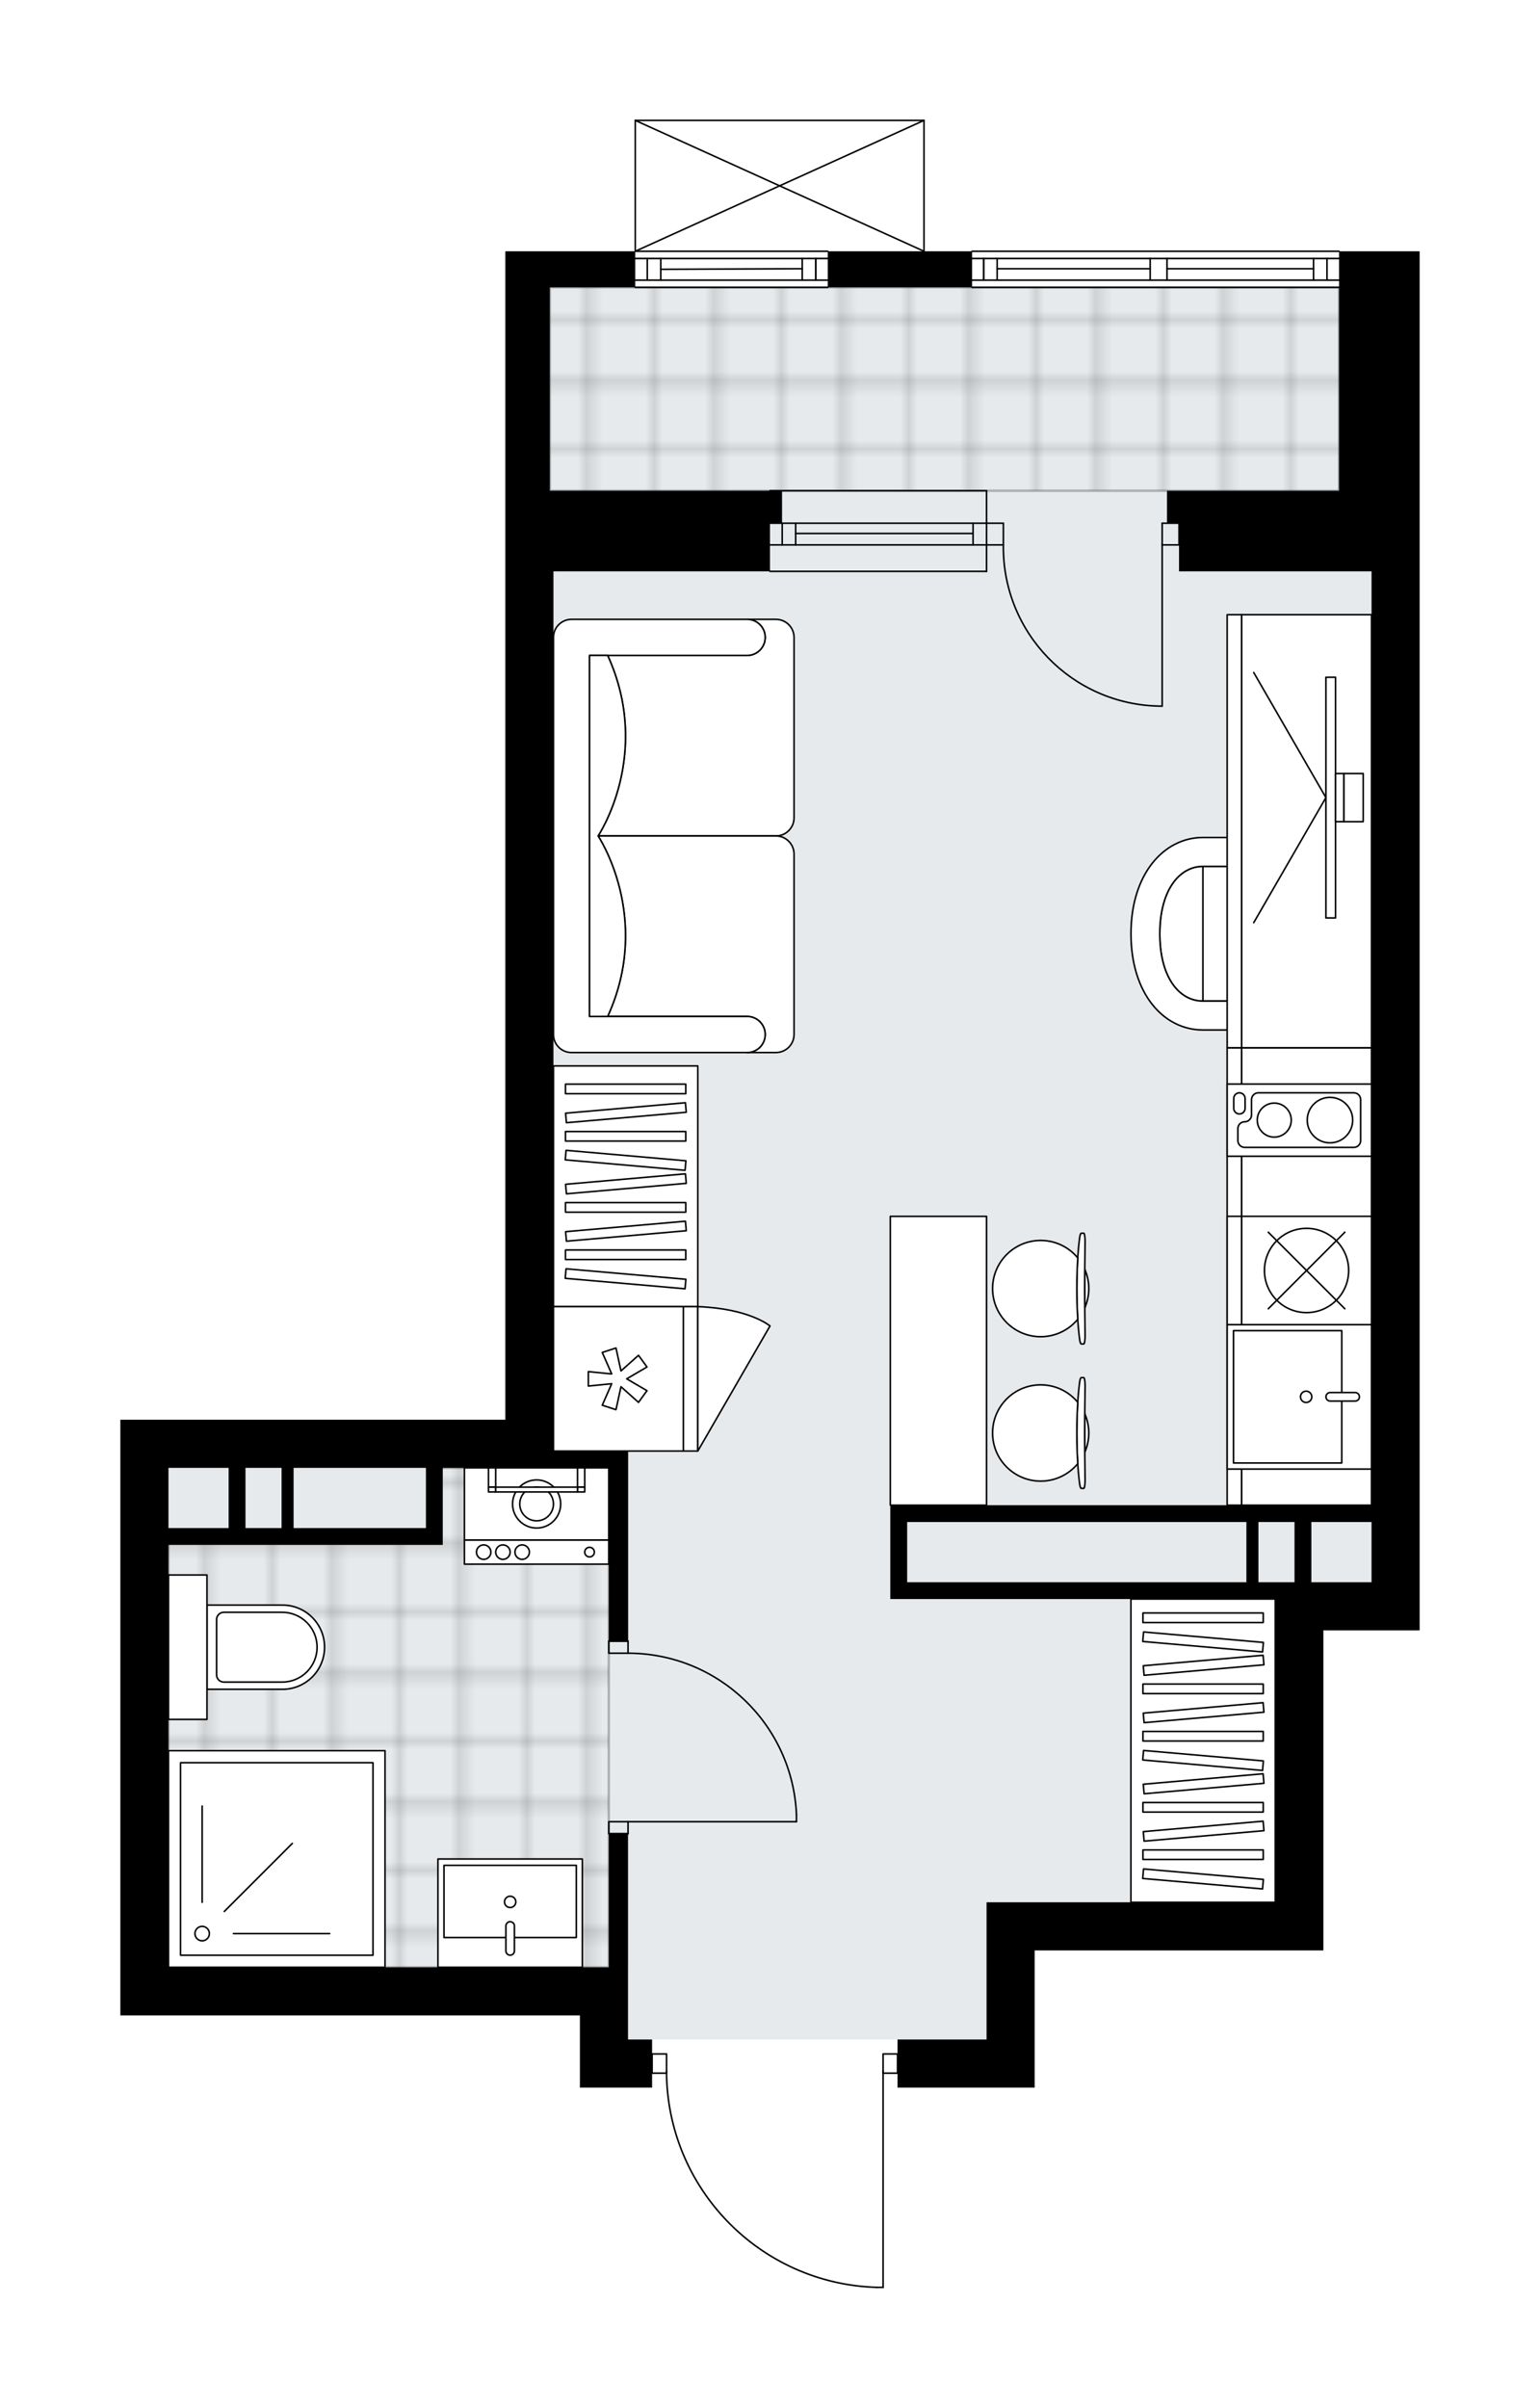 <svg xmlns="http://www.w3.org/2000/svg" xmlns:xlink="http://www.w3.org/1999/xlink" height="2000px" id="Layer_1" style="enable-background:new 0 0 1279.56 2000;" version="1.1" viewBox="0 0 1279.56 2000" width="1279.56px" x="0px" y="0px" xml:space="preserve">
<style type="text/css">
	.st0{fill:none;}
	.st1{opacity:0.25;fill:none;stroke:#000000;stroke-width:0.4;stroke-miterlimit:10;}
	.st2{fill:#FFFFFF;}
	.st3{fill:#E7EAEC;}
	
		.st4{fill:url(#SVGID_1_);stroke:#000000;stroke-width:2;stroke-linecap:round;stroke-linejoin:round;stroke-miterlimit:10;stroke-opacity:0.25;}
	
		.st5{fill:url(#SVGID_00000106845189441747753120000015732769130247602878_);stroke:#000000;stroke-width:2;stroke-linecap:round;stroke-linejoin:round;stroke-miterlimit:10;stroke-opacity:0.25;}
	.st6{fill:none;stroke:#000000;stroke-width:1.3;stroke-linecap:round;stroke-linejoin:round;stroke-miterlimit:10;}
	.st7{fill:#FFFFFF;stroke:#000000;stroke-width:1.3;stroke-linecap:round;stroke-linejoin:round;stroke-miterlimit:10;}
	.st8{fill:none;stroke:#000000;stroke-width:1.3;stroke-linecap:round;stroke-linejoin:round;}
	.st9{fill:none;stroke:#000000;stroke-width:1.3;stroke-linecap:round;stroke-linejoin:round;stroke-dasharray:9.9,9.9;}
	.st10{fill:none;stroke:#000000;stroke-width:1.3;stroke-linecap:round;stroke-linejoin:round;stroke-dasharray:9.996,9.996;}
	.st11{font-family:'Arial-BoldMT';}
	.st12{font-size:104.782px;}
	.st13{font-size:88.662px;}
	.st14{font-family:'ArialMT';}
	.st15{font-size:40px;}
</style>
<pattern height="14.57" id="New_Pattern_Swatch_2" patternUnits="userSpaceOnUse" style="overflow:visible;" viewBox="7.49 -22.06 14.57 14.57" width="14.57" x="143.26" y="2310.91">
	<g>
		<rect class="st0" height="14.57" width="14.57" x="7.49" y="-22.06" />
		<g>
			<rect class="st1" height="7.29" width="7.29" x="14.77" y="-7.49" />
		</g>
		<g>
			<rect class="st1" height="7.29" width="7.29" x="0.2" y="-7.49" />
		</g>
		<g>
			<rect class="st1" height="7.29" width="7.29" x="22.06" y="-14.77" />
		</g>
		<g>
			<rect class="st1" height="7.29" width="7.29" x="7.49" y="-14.77" />
			<rect class="st1" height="7.29" width="7.29" x="14.77" y="-22.06" />
		</g>
		<g>
			<rect class="st1" height="7.29" width="7.29" x="0.2" y="-22.06" />
		</g>
		<g>
			<rect class="st1" height="7.29" width="7.29" x="22.06" y="-29.35" />
		</g>
		<g>
			<rect class="st1" height="7.29" width="7.29" x="7.49" y="-29.35" />
		</g>
	</g>
</pattern>
<path class="st2" d="M1113.23,208.72h66.32v65.97v199.92  v839.65v39.98h-79.97v225.91v39.98h-44.98H859.69v113.95H819.7h-73.97v-11.35h-11.34V1900c0,0.36-0.29,0.65-0.65,0.65h-5.24  c-0.01,0-0.01,0-0.02,0c-47.23-1.4-91.36-20.84-124.27-54.74c-32.29-33.26-50.34-76.91-51.01-123.17h-11.38v11.35h-19.99h-39.98  v-59.98H139.98H100v-494.8h39.98h279.88V474.61v-39.98v-26.99V238.7v-29.99h107.31l0,0c0,0,0,0,0,0V100c0,0,0-0.01,0-0.01  c0-0.04,0.02-0.08,0.02-0.12c0.01-0.04,0.01-0.09,0.03-0.13c0,0,0,0,0-0.01c0.01-0.03,0.03-0.04,0.05-0.07  c0.03-0.05,0.05-0.09,0.09-0.13c0.03-0.03,0.07-0.05,0.1-0.07c0.04-0.02,0.07-0.05,0.11-0.07c0.05-0.02,0.1-0.02,0.15-0.03  c0.03,0,0.06-0.02,0.09-0.02h239.88c0,0,0,0,0,0h0.02c0.03,0,0.06,0.01,0.09,0.02c0.05,0.01,0.1,0.01,0.15,0.03  c0.04,0.02,0.08,0.04,0.11,0.07c0.03,0.02,0.07,0.04,0.1,0.06c0.04,0.04,0.07,0.09,0.1,0.14c0.01,0.02,0.03,0.04,0.04,0.06  c0,0,0,0,0,0.01c0.02,0.05,0.02,0.1,0.03,0.15c0.01,0.04,0.02,0.07,0.02,0.11c0,0,0,0.01,0,0.01v108.72l0,0h38.68l0,0  c0-0.36,0.29-0.65,0.65-0.65h304.87C1112.94,208.07,1113.23,208.36,1113.23,208.72L1113.23,208.72z" id="background" />
<g id="floor">
	<polygon class="st3" points="1139.57,238.7 456.85,238.7 456.85,1219.3 139.98,1219.3 139.98,1634.13 521.83,1634.13    521.83,1694.1 819.7,1694.1 819.7,1580.15 1059.6,1580.15 1059.6,1314.26 1139.57,1314.26  " />
	<pattern id="SVGID_1_" patternTransform="matrix(7.053 0 0 7.156 47616.777 50333.496)" xlink:href="#New_Pattern_Swatch_2">
	</pattern>
	<polygon class="st4" points="366.22,1219.3 366.22,1276.28 139.98,1276.28 139.98,1634.13 505.83,1634.13 505.83,1219.3  " />
	
		<pattern id="SVGID_00000013905748512271630810000013545097850640663704_" patternTransform="matrix(7.053 0 0 7.156 47616.777 50333.496)" xlink:href="#New_Pattern_Swatch_2">
	</pattern>
	
		<rect height="168.93" style="fill:url(#SVGID_00000013905748512271630810000013545097850640663704_);stroke:#000000;stroke-width:2;stroke-linecap:round;stroke-linejoin:round;stroke-miterlimit:10;stroke-opacity:0.25;" width="655.73" x="456.85" y="238.7" />
	<g id="LINE_00000068674751740627572690000011242494318791408006_">
		<line class="st6" x1="819.7" x2="639.78" y1="452.61" y2="452.61" />
	</g>
	<g id="LINE_00000147929972076416993850000002182672373965524888_">
		<line class="st6" x1="819.7" x2="639.78" y1="434.62" y2="434.62" />
	</g>
	<g id="LINE_00000160898583877318143170000016792063086677152932_">
		<line class="st6" x1="808.51" x2="661.11" y1="443.13" y2="443.13" />
	</g>
	<g id="LINE_00000073695325303458245220000004443565252406444187_">
		<line class="st6" x1="649.92" x2="649.92" y1="452.61" y2="434.62" />
	</g>
	<g id="LINE_00000072966828238128783510000016974272256469123517_">
		<line class="st6" x1="808.51" x2="808.51" y1="452.61" y2="434.62" />
	</g>
	<g id="LINE_00000069390955484807342290000013932541116910722206_">
		<line class="st6" x1="819.7" x2="639.78" y1="474.61" y2="474.61" />
	</g>
	<g id="LINE_00000098216113524100088930000006850029032525771452_">
		<line class="st6" x1="639.78" x2="819.7" y1="407.63" y2="407.63" />
	</g>
	<g id="LINE_00000043427962144300318630000013211917643233820556_">
		<line class="st6" x1="661.11" x2="661.11" y1="452.63" y2="434.64" />
	</g>
	<g id="LINE_00000095328470088541570090000006794357783887639684_">
		<line class="st6" x1="819.7" x2="819.7" y1="474.61" y2="407.63" />
	</g>
	<g id="LINE_00000134236471746382840280000001866254476379365513_">
		<line class="st6" x1="687.76" x2="527.82" y1="208.72" y2="208.72" />
	</g>
	<g id="LINE_00000137842868682428635200000010365010700770750882_">
		<line class="st6" x1="527.82" x2="687.76" y1="232.71" y2="232.71" />
	</g>
	<g id="LINE_00000117639951506201081700000011972073393089820602_">
		<line class="st6" x1="677.76" x2="677.76" y1="214.71" y2="232.71" />
	</g>
	<g id="LINE_00000045578207525389513930000008256466425197179578_">
		<line class="st6" x1="537.82" x2="537.82" y1="214.71" y2="232.71" />
	</g>
	<g id="LINE_00000053545798572204751940000018284223392608425882_">
		<line class="st6" x1="527.82" x2="687.76" y1="214.71" y2="214.71" />
	</g>
	<g id="LINE_00000137847425035226933490000014683797611859865223_">
		<line class="st6" x1="549.02" x2="666.57" y1="223.71" y2="223.21" />
	</g>
	<g id="LINE_00000016792369288546685470000001704598686603054781_">
		<line class="st6" x1="549.02" x2="549.02" y1="232.71" y2="214.71" />
	</g>
	<g id="LINE_00000093862991564331144480000014382331501641849756_">
		<line class="st6" x1="677.76" x2="677.76" y1="214.71" y2="232.71" />
	</g>
	<g id="LINE_00000019644047154091407850000003617314850699158967_">
		<line class="st6" x1="666.57" x2="666.57" y1="232.71" y2="214.71" />
	</g>
	<g id="LINE_00000137823638081667494630000001633509588114240130_">
		<line class="st6" x1="527.82" x2="687.76" y1="238.7" y2="238.7" />
	</g>
	<g id="LINE_00000010284665007781953060000001017149992220011401_">
		<line class="st6" x1="807.71" x2="1112.58" y1="208.72" y2="208.72" />
	</g>
	<g id="LINE_00000122702101724808921750000014002101821839023503_">
		<line class="st6" x1="1112.58" x2="969.64" y1="232.71" y2="232.71" />
	</g>
	<g id="LINE_00000072965222372158763990000018443075282685077403_">
		<line class="st6" x1="955.65" x2="807.71" y1="232.71" y2="232.71" />
	</g>
	<g id="LINE_00000013911834205379196990000018386625845971696041_">
		<line class="st6" x1="817.35" x2="817.35" y1="214.71" y2="232.71" />
	</g>
	<g id="LINE_00000028307389229409572950000009240915617902086581_">
		<line class="st6" x1="1102.59" x2="1102.59" y1="214.71" y2="232.71" />
	</g>
	<g id="LINE_00000145753921829175627140000002461595064621781927_">
		<line class="st6" x1="1112.58" x2="969.64" y1="214.71" y2="214.71" />
	</g>
	<g id="LINE_00000045585308176298439960000000948769481374139566_">
		<line class="st6" x1="955.65" x2="807.71" y1="214.71" y2="214.71" />
	</g>
	<g id="LINE_00000115492972502620242630000017864716250764592570_">
		<line class="st6" x1="955.65" x2="828.54" y1="223.21" y2="223.21" />
	</g>
	<g id="LINE_00000105408158936221592330000009598482482778448012_">
		<line class="st6" x1="1091.39" x2="969.64" y1="223.21" y2="223.21" />
	</g>
	<g id="LINE_00000073708149186773635600000004318059428613318579_">
		<line class="st6" x1="1091.39" x2="1091.39" y1="232.71" y2="214.71" />
	</g>
	<g id="LINE_00000080202220622227983350000013687793064834273717_">
		<line class="st6" x1="817.35" x2="817.35" y1="214.71" y2="232.71" />
	</g>
	<g id="LINE_00000116941084178002584530000011571813345991056773_">
		<line class="st6" x1="828.54" x2="828.54" y1="232.71" y2="214.71" />
	</g>
	<g id="LINE_00000092453627544173390850000013344682279429262485_">
		<line class="st6" x1="969.64" x2="969.64" y1="214.71" y2="232.71" />
	</g>
	<g id="LINE_00000010994980536677241770000009631573274227794866_">
		<line class="st6" x1="969.64" x2="955.65" y1="232.71" y2="232.71" />
	</g>
	<g id="LINE_00000182504899748593543570000010789583732014739601_">
		<line class="st6" x1="955.65" x2="955.65" y1="232.71" y2="214.71" />
	</g>
	<g id="LINE_00000102525355776374525080000002576706621042339764_">
		<line class="st6" x1="955.65" x2="969.64" y1="214.71" y2="214.71" />
	</g>
	<g id="LINE_00000133504510827052853710000008711971065619986059_">
		<line class="st6" x1="1112.58" x2="807.71" y1="238.7" y2="238.7" />
	</g>
	<g id="LINE_00000044138269036925012730000015631899076463982230_">
		<line class="st6" x1="527.82" x2="767.73" y1="100" y2="100" />
	</g>
	<g id="LINE_00000078733483562361456200000009702727538054118839_">
		<line class="st6" x1="767.73" x2="767.73" y1="100" y2="208.72" />
	</g>
	<g id="LINE_00000044135429500932266410000006553060077588240279_">
		<line class="st6" x1="527.82" x2="527.82" y1="208.72" y2="100" />
	</g>
	<g id="LWPOLYLINE_00000109029370321987801910000009251789162483758765_">
		<line class="st6" x1="767.73" x2="527.82" y1="208.72" y2="100" />
	</g>
	<g id="LWPOLYLINE_00000028316416276625800020000008618453293920532380_">
		<line class="st6" x1="527.82" x2="767.73" y1="208.72" y2="100" />
	</g>
	<g id="LWPOLYLINE_00000049184020802870894100000013578019338950715575_">
		<rect class="st6" height="10" width="15.99" x="505.83" y="1513.18" />
	</g>
	<g id="LWPOLYLINE_00000147180077600403428140000011209130123590920634_">
		<rect class="st6" height="10" width="15.99" x="505.83" y="1363.24" />
	</g>
	<g id="LINE_00000085955933790959824310000015404641721154612359_">
		<line class="st6" x1="521.83" x2="505.83" y1="1523.17" y2="1523.17" />
	</g>
	<g id="LINE_00000152255840641166204520000013377767545717844131_">
		<line class="st6" x1="521.83" x2="505.83" y1="1363.24" y2="1363.24" />
	</g>
	<g id="LINE_00000172420045969473482220000003940496053523724421_">
		<line class="st6" x1="521.83" x2="661.77" y1="1513.18" y2="1513.18" />
	</g>
	<g id="ARC_00000049188507660717332310000007469855493250050197_">
		<path class="st6" d="M521.83,1373.24c74.96,0.05,136.61,59.06,139.94,133.94" />
	</g>
	<g id="LINE_00000183947753513493403130000013078276693640686998_">
		<line class="st6" x1="661.77" x2="661.77" y1="1513.18" y2="1507.18" />
	</g>
	<g id="ARC_00000179636855609802662610000018338611803304624301_">
		<path class="st6" d="M833.7,452.61c-1.09,72.88,57.1,132.84,129.98,133.93c0.65,0.01,1.31,0.01,1.96,0.01" />
	</g>
	<g id="LINE_00000085252543689803440310000015931023872631538049_">
		<line class="st6" x1="965.64" x2="965.64" y1="452.61" y2="586.56" />
	</g>
	<g id="LINE_00000155846926712093818190000004224024904363634617_">
		<line class="st6" x1="819.7" x2="833.7" y1="452.61" y2="452.61" />
	</g>
	<g id="LINE_00000084517060389279603610000011379431516904856767_">
		<line class="st6" x1="833.7" x2="833.7" y1="452.61" y2="434.62" />
	</g>
	<g id="LINE_00000063621431326843255180000001191676232203059630_">
		<line class="st6" x1="833.7" x2="819.7" y1="434.62" y2="434.62" />
	</g>
	<g id="LINE_00000119807570443608421100000007918769215288321169_">
		<line class="st6" x1="979.64" x2="965.64" y1="434.62" y2="434.62" />
	</g>
	<g id="LINE_00000128472756171120593520000010874803118280805792_">
		<line class="st6" x1="965.64" x2="965.64" y1="434.62" y2="452.61" />
	</g>
	<g id="LINE_00000016047572551312179040000003669056789097646747_">
		<line class="st6" x1="965.64" x2="979.64" y1="452.61" y2="452.61" />
	</g>
	<g id="LINE_00000143592568743512065010000010985582736664727453_">
		<line class="st6" x1="979.64" x2="979.64" y1="434.62" y2="452.61" />
	</g>
	<g id="LWPOLYLINE_00000170971016147826188070000007968067154861563025_">
		<rect class="st6" height="15.99" width="12" x="541.82" y="1706.1" />
	</g>
	<g id="LWPOLYLINE_00000033353737967833958730000001430110924457402784_">
		<rect class="st6" height="15.99" width="12" x="733.74" y="1706.1" />
	</g>
	<g id="LWPOLYLINE_00000134218850932435619830000005218915758556847747_">
		<path class="st6" d="M728.5,1900c-97.3-2.88-174.68-82.59-174.69-179.93" />
	</g>
	<g id="LINE_00000157265713941336239360000007582789283611501233_">
		<line class="st6" x1="733.74" x2="733.74" y1="1720.07" y2="1900" />
	</g>
	<g id="LINE_00000144307995372427121890000012380031631331054990_">
		<line class="st6" x1="733.74" x2="728.5" y1="1900" y2="1900" />
	</g>
	<path d="M1112.58,274.69v132.95H979.64h-10v26.99h10v39.98h132.95h26.99v775.68H739.74v13.99v63.97h13.99h305.87v251.9h-5H819.7   v39.98v73.97h-73.97v39.98h73.97h39.98v-113.95h194.92h44.98v-39.98v-225.91h79.97v-39.98V474.61V274.69v-65.97h-66.97V274.69z    M753.73,1314.26v-49.98h281.88v49.98H753.73z M1045.61,1314.26v-49.98h29.99v49.98h-15.99H1045.61z M1099.59,1314.26h-10v-49.98   h49.98v49.98H1099.59z" />
	<path d="M456.85,238.7h70.97v-29.99H419.87v29.99v168.93v26.99v39.98v704.71H139.98H100v494.8h39.98h341.86v59.98h39.98h19.99   v-39.98h-19.99v-59.98v-110.95h-15.99v110.95h-23.99H139.98v-350.86h49.98h13.99H353.9h13.99v-63.97h51.98h39.98h45.98v143.94   h16.08v-157.94h-16.08h-45.98v-730.7h179.93v-39.98h10v-26.99H456.85V238.7z M189.96,1269.28h-49.98v-49.98h49.98V1269.28z    M203.96,1269.28v-49.98h29.99v49.98H203.96z M353.9,1269.28H243.94v-49.98H353.9V1269.28z" />
	<rect height="29.99" width="119.95" x="687.76" y="208.72" />
</g>
<g id="mebel">
	<g>
		<g>
			<g>
				<path class="st7" d="M1099.54,816.62V734.6c0-8.26-6.69-14.95-14.95-14.95h-85.11v111.91h85.11      C1092.84,831.56,1099.54,824.87,1099.54,816.62z" />
				<path class="st7" d="M999.47,719.66c-19.42,0-35.83,19.54-35.83,55.98s16.2,55.93,35.83,55.93V719.66z" />
				<path class="st7" d="M999.47,855.55c-32.74,0-59.77-30.24-59.77-79.92s27.38-79.97,59.77-79.97h85.07v23.99h-85.07      c-19.42,0-35.83,19.54-35.83,55.98s16.2,55.93,35.83,55.93h85.07v23.99H999.47z" />
			</g>
		</g>
		<g>
			
				<rect class="st7" height="107.96" transform="matrix(5.895092e-10 -1 1 5.895092e-10 395.078 1776.108)" width="359.85" x="905.67" y="636.54" />
			
				<rect class="st7" height="12" transform="matrix(3.802341e-10 -1 1 3.802341e-10 335.103 1716.133)" width="359.85" x="845.69" y="684.52" />
		</g>
		<g>
			<g>
				<g id="LINE_00000175299079728054389530000009066168686272663200_">
					<line class="st7" x1="1101.68" x2="1041.71" y1="662.53" y2="766.41" />
				</g>
				<g id="LINE_00000040545687551915939250000017046869681780556689_">
					<line class="st7" x1="1101.68" x2="1041.71" y1="662.53" y2="558.65" />
				</g>
			</g>
			<rect class="st7" height="199.92" width="8" x="1101.68" y="562.57" />
			
				<rect class="st7" height="39.98" transform="matrix(-1 -2.715309e-10 2.715309e-10 -1 2226.354 1325.058)" width="7" x="1109.68" y="642.54" />
			<rect class="st7" height="39.98" width="15.99" x="1116.68" y="642.54" />
		</g>
	</g>
	<g>
		
			<rect class="st7" height="251.9" transform="matrix(-1 -1.435773e-10 1.435773e-10 -1 1999.259 2908.406)" width="119.95" x="939.65" y="1328.25" />
		<g>
			
				<rect class="st7" height="7.94" transform="matrix(-1 -1.350610e-10 1.350610e-10 -1 1999.259 3081.19)" width="99.96" x="949.65" y="1536.62" />
			
				<rect class="st7" height="7.94" transform="matrix(-1 -1.346062e-10 1.346062e-10 -1 1999.259 3002.468)" width="99.96" x="949.65" y="1497.26" />
			
				<rect class="st7" height="7.94" transform="matrix(-1 -1.348336e-10 1.348336e-10 -1 1999.259 2884.385)" width="99.96" x="949.65" y="1438.22" />
			
				<rect class="st7" height="7.94" transform="matrix(-1 -1.348336e-10 1.348336e-10 -1 1999.259 2805.662)" width="99.96" x="949.65" y="1398.86" />
			
				<rect class="st7" height="7.94" transform="matrix(-1 -1.343971e-10 1.343971e-10 -1 1999.259 2687.579)" width="99.96" x="949.65" y="1339.82" />
			
				<rect class="st7" height="7.94" transform="matrix(-0.996 -0.087 0.087 -0.996 1859.468 3201.738)" width="99.96" x="949.65" y="1556.3" />
			
				<rect class="st7" height="7.94" transform="matrix(-0.996 -0.087 0.087 -0.996 1868.045 3005.306)" width="99.96" x="949.65" y="1457.9" />
			
				<rect class="st7" height="7.94" transform="matrix(-0.996 -0.087 0.087 -0.996 1876.621 2808.875)" width="99.96" x="949.65" y="1359.5" />
			
				<rect class="st7" height="7.94" transform="matrix(-0.996 0.087 -0.087 -0.996 2128.012 2948.918)" width="99.96" x="949.65" y="1516.94" />
			
				<rect class="st7" height="7.94" transform="matrix(-0.996 0.087 -0.087 -0.996 2124.581 2870.346)" width="99.96" x="949.65" y="1477.58" />
			
				<rect class="st7" height="7.94" transform="matrix(-0.996 0.087 -0.087 -0.996 2119.436 2752.487)" width="99.96" x="949.65" y="1418.54" />
			
				<rect class="st7" height="7.94" transform="matrix(-0.996 0.087 -0.087 -0.996 2116.005 2673.915)" width="99.96" x="949.65" y="1379.18" />
		</g>
	</g>
	<g>
		
			<rect class="st7" height="199.92" transform="matrix(-1 -1.433042e-10 1.433042e-10 -1 1039.654 1970.792)" width="119.95" x="459.85" y="885.44" />
		<g>
			
				<rect class="st7" height="7.94" transform="matrix(-1 -1.347519e-10 1.347519e-10 -1 1039.654 2084.535)" width="99.96" x="469.85" y="1038.3" />
			
				<rect class="st7" height="7.94" transform="matrix(-1 -1.343606e-10 1.343606e-10 -1 1039.654 2005.812)" width="99.96" x="469.85" y="998.93" />
			
				<rect class="st7" height="7.94" transform="matrix(-1 -1.348607e-10 1.348607e-10 -1 1039.654 1887.729)" width="99.96" x="469.85" y="939.89" />
			
				<rect class="st7" height="7.94" transform="matrix(-1 -1.348607e-10 1.348607e-10 -1 1039.654 1809.007)" width="99.96" x="469.85" y="900.53" />
			
				<rect class="st7" height="7.94" transform="matrix(-0.996 -0.087 0.087 -0.996 945.121 2165.161)" width="99.96" x="469.85" y="1057.98" />
			
				<rect class="st7" height="7.94" transform="matrix(-0.996 -0.087 0.087 -0.996 953.698 1968.73)" width="99.96" x="469.85" y="959.57" />
			
				<rect class="st7" height="7.94" transform="matrix(-0.996 0.087 -0.087 -0.996 1126.8 1995.977)" width="99.96" x="469.85" y="1018.62" />
			
				<rect class="st7" height="7.94" transform="matrix(-0.996 0.087 -0.087 -0.996 1123.37 1917.404)" width="99.96" x="469.85" y="979.25" />
			
				<rect class="st7" height="7.94" transform="matrix(-0.996 0.087 -0.087 -0.996 1118.224 1799.545)" width="99.96" x="469.85" y="920.21" />
		</g>
	</g>
	<g>
		
			<rect class="st7" height="107.96" transform="matrix(-1.836970e-16 1 -1 -1.836970e-16 2145.956 -25.23)" width="379.84" x="895.67" y="1006.39" />
		
			<rect class="st7" height="12" transform="matrix(-1.836970e-16 1 -1 -1.836970e-16 2085.981 34.745)" width="379.84" x="835.7" y="1054.37" />
	</g>
	<g>
		<path class="st7" d="M620.79,544.44L620.79,544.44c8.28,0,14.99-6.71,14.99-14.99v0c0-8.28-6.71-14.99-14.99-14.99l0,0h23.93    c8.31,0,15.05,6.74,15.05,15.05v149.81c0,8.29-6.78,15.07-15.07,15.07l-147.78,0c0,0,45.49-67.62,7.97-149.93H620.79z" />
		<path class="st7" d="M620.79,844.32L620.79,844.32c8.28,0,14.99,6.71,14.99,14.99v0c0,8.28-6.71,14.99-14.99,14.99l0,0h23.93    c8.31,0,15.05-6.74,15.05-15.05V709.45c0-8.29-6.78-15.07-15.07-15.07l-147.78,0c0,0,45.49,67.62,7.97,149.93H620.79z" />
		<path class="st7" d="M474.85,514.46h145.94c8.28,0,14.99,6.71,14.99,14.99v0c0,8.28-6.71,14.99-14.99,14.99H489.84v299.88h130.95    c8.28,0,14.99,6.71,14.99,14.99l0,0c0,8.28-6.71,14.99-14.99,14.99H474.85c-8.28,0-14.99-6.71-14.99-14.99V529.45    C459.85,521.2,466.6,514.46,474.85,514.46z" />
		<path class="st7" d="M504.9,844.32c37.51-82.32-7.97-149.93-7.97-149.93v-0.01c0,0,45.49-67.62,7.97-149.93h-15.06v299.88    L504.9,844.32z" />
	</g>
	<g>
		<g>
			<g id="LINE_00000080174869716140841660000002746870692346742432_">
				<path class="st7" d="M896.96,1111.93c-3.04-24.2-3.04-58.93,0-83.13c0.35-2.79,0.88-4.41,1.43-4.41h0.14h1.98      c0.6,0,1.08,3.13,1.08,7c-0.41,25.92-0.41,52.05,0,77.97c0,3.86-0.48,7-1.08,7h-1.98h-0.14      C897.84,1116.34,897.31,1114.72,896.96,1111.93z" />
			</g>
			<g>
				<path class="st7" d="M901.4,1086.18c2.1-4.85,3.27-10.2,3.27-15.82c0-5.62-1.17-10.97-3.27-15.82      C901.33,1065.09,901.33,1075.63,901.4,1086.18z" />
				<path class="st7" d="M895.51,1095.83c-1.06-16.3-1.06-34.63,0-50.93c-7.33-8.87-18.42-14.52-30.82-14.52      c-22.08,0-39.98,17.9-39.98,39.98c0,22.08,17.9,39.98,39.98,39.98C877.09,1110.34,888.17,1104.69,895.51,1095.83z" />
			</g>
		</g>
		<g>
			<g id="LINE_00000080171858663313162820000003861528345233393809_">
				<path class="st7" d="M896.96,1231.88c-3.04-24.2-3.04-58.93,0-83.13c0.35-2.79,0.88-4.41,1.43-4.41h0.14h1.98      c0.6,0,1.08,3.13,1.08,7c-0.41,25.92-0.41,52.05,0,77.97c0,3.86-0.48,7-1.08,7h-1.98h-0.14      C897.84,1236.29,897.31,1234.67,896.96,1231.88z" />
			</g>
			<g>
				<path class="st7" d="M901.4,1206.14c2.1-4.85,3.27-10.2,3.27-15.82c0-5.62-1.17-10.97-3.27-15.82      C901.33,1185.04,901.33,1195.58,901.4,1206.14z" />
				<path class="st7" d="M895.51,1215.78c-1.06-16.3-1.06-34.63,0-50.93c-7.33-8.87-18.42-14.52-30.82-14.52      c-22.08,0-39.98,17.9-39.98,39.98c0,22.08,17.9,39.98,39.98,39.98C877.09,1230.3,888.17,1224.64,895.51,1215.78z" />
			</g>
		</g>
		
			<rect class="st7" height="79.97" transform="matrix(-1.836970e-16 1 -1 -1.836970e-16 1910.057 350.616)" width="239.9" x="659.77" y="1090.35" />
	</g>
	<g>
		<g>
			<rect class="st7" height="59.98" width="119.95" x="385.88" y="1219.3" />
			<rect class="st7" height="19.99" width="119.95" x="385.88" y="1279.28" />
			<g id="CIRCLE_00000134964057434809260280000001489339857575485859_">
				<circle class="st7" cx="445.86" cy="1249.29" r="19.99" />
			</g>
			<g id="CIRCLE_00000159430576964602547970000018061933253575777694_">
				<circle class="st7" cx="445.86" cy="1249.29" r="13.99" />
			</g>
			<g id="CIRCLE_00000049906524761445315440000012616599820056965511_">
				<circle class="st7" cx="489.84" cy="1289.27" r="4" />
			</g>
			<g id="CIRCLE_00000066510419913404607190000009017371575492343984_">
				<circle class="st7" cx="433.86" cy="1289.27" r="6" />
			</g>
			<g id="CIRCLE_00000093142020294587011280000006540267209229374092_">
				<circle class="st7" cx="417.87" cy="1289.27" r="6" />
			</g>
			<g id="CIRCLE_00000116213959859332500430000005390961052892224655_">
				<circle class="st7" cx="401.88" cy="1289.27" r="6" />
			</g>
		</g>
		<g>
			<rect class="st7" height="15.99" width="6" x="405.87" y="1219.3" />
			<rect class="st7" height="4" width="6" x="405.87" y="1235.29" />
			<rect class="st7" height="15.99" width="6" x="479.84" y="1219.3" />
			<rect class="st7" height="4" width="6" x="479.84" y="1235.29" />
			
				<rect class="st7" height="4" transform="matrix(-1 -1.224647e-16 1.224647e-16 -1 891.715 2474.585)" width="67.97" x="411.87" y="1235.29" />
		</g>
	</g>
	<g>
		
			<rect class="st7" height="179.93" transform="matrix(-1 -1.224647e-16 1.224647e-16 -1 459.893 3088.332)" width="179.93" x="139.98" y="1454.2" />
		
			<rect class="st7" height="159.93" transform="matrix(-1 -1.224647e-16 1.224647e-16 -1 459.893 3088.332)" width="159.93" x="149.98" y="1464.2" />
		<circle class="st7" cx="167.97" cy="1606.14" r="6" />
		<line class="st7" x1="193.96" x2="273.93" y1="1606.14" y2="1606.14" />
		<line class="st7" x1="186.35" x2="242.89" y1="1587.76" y2="1531.22" />
		<line class="st7" x1="167.97" x2="167.97" y1="1580.15" y2="1500.18" />
	</g>
	<g>
		<path class="st7" d="M269.67,1368.24L269.67,1368.24c0,19.32-15.66,34.99-34.99,34.99h-62.71v-69.97h62.71    C254,1333.25,269.67,1348.92,269.67,1368.24z" />
		
			<rect class="st7" height="31.99" transform="matrix(4.479623e-11 -1 1 4.479623e-11 -1212.262 1524.216)" width="119.95" x="96" y="1352.25" />
		<path class="st7" d="M263.46,1368.24L263.46,1368.24c0,16.01-12.98,28.99-28.99,28.99h-48.51c-3.31,0-6-2.69-6-6v-45.98    c0-3.31,2.69-6,6-6h48.51C250.48,1339.25,263.46,1352.23,263.46,1368.24z" />
	</g>
	<g>
		
			<rect class="st7" height="89.96" transform="matrix(-1 -8.978297e-11 8.978297e-11 -1 847.725 3178.295)" width="119.96" x="363.88" y="1544.17" />
		
			<rect class="st7" height="59.98" transform="matrix(-1 -8.980429e-11 8.980429e-11 -1 847.766 3158.835)" width="109.95" x="368.91" y="1549.43" />
		<path class="st7" d="M423.88,1596.27L423.88,1596.27c1.95,0,3.54,1.58,3.54,3.54v20.73c0,1.95-1.58,3.54-3.54,3.54h0    c-1.95,0-3.54-1.58-3.54-3.54v-20.73C420.35,1597.85,421.93,1596.27,423.88,1596.27z" />
		<circle class="st7" cx="423.88" cy="1579.8" r="4.7" />
	</g>
	<g>
		
			<rect class="st7" height="107.96" transform="matrix(4.479598e-11 1 -1 4.479598e-11 1659.16 631.501)" width="119.95" x="453.85" y="1091.35" />
		
			<rect class="st7" height="12" transform="matrix(4.479598e-11 1 -1 4.479598e-11 1719.135 571.525)" width="119.95" x="513.83" y="1139.33" />
		<polygon class="st7" points="508.25,1141.27 488.84,1139.33 488.84,1151.33 508.25,1149.39 500.4,1167.24 511.81,1170.95     515.96,1151.89 530.52,1164.87 537.57,1155.17 520.73,1145.33 537.57,1135.49 530.52,1125.79 515.96,1138.77 511.81,1119.71     500.4,1123.42   " />
		<path class="st7" d="M579.8,1205.31l59.98-103.88c0,0-16.88-14.47-59.98-16.07V1205.31z" />
	</g>
	<g>
		
			<rect class="st7" height="119.95" transform="matrix(-1.836970e-16 1 -1 -1.836970e-16 2239.89 80.696)" width="119.96" x="1019.62" y="1100.32" />
		
			<rect class="st7" height="89.96" transform="matrix(-1.836970e-16 1 -1 -1.836970e-16 2230.139 90.406)" width="109.95" x="1014.89" y="1115.29" />
		<path class="st7" d="M1101.71,1160.27L1101.71,1160.27c0-1.95,1.58-3.54,3.54-3.54h20.73c1.95,0,3.54,1.58,3.54,3.54l0,0    c0,1.95-1.58,3.54-3.54,3.54h-20.73C1103.3,1163.81,1101.71,1162.23,1101.71,1160.27z" />
		<circle class="st7" cx="1085.25" cy="1160.27" r="4.7" />
	</g>
	<g>
		
			<rect class="st7" height="107.96" transform="matrix(-1.836970e-16 1 -1 -1.836970e-16 2140.927 -30.262)" width="89.96" x="1040.61" y="1001.35" />
		
			<rect class="st7" height="12" transform="matrix(-1.836970e-16 1 -1 -1.836970e-16 2080.951 29.713)" width="89.96" x="980.64" y="1049.33" />
		<circle class="st7" cx="1085.59" cy="1055.33" r="34.99" />
		<line class="st7" x1="1117.4" x2="1053.79" y1="1087.14" y2="1023.53" />
		<line class="st7" x1="1053.79" x2="1117.4" y1="1087.14" y2="1023.53" />
	</g>
	<g>
		
			<rect class="st7" height="119.95" transform="matrix(-1.836970e-16 1 -1 -1.836970e-16 2010.057 -149.137)" width="59.98" x="1049.61" y="870.48" />
		<path class="st7" d="M1124.87,907.75h-79.33c-3.13,0-5.67,2.54-5.67,5.67v12.71c0,3.13-2.54,5.67-5.67,5.67l0,0    c-3.13,0-5.67,2.54-5.67,5.67v9.95c0,3.13,2.54,5.67,5.67,5.67h90.66c3.13,0,5.67-2.54,5.67-5.67v-34    C1130.54,910.29,1128,907.75,1124.87,907.75z" />
		<path class="st7" d="M1025.09,920.61v-8.14c0-2.61,2.11-4.72,4.72-4.72l0,0c2.61,0,4.72,2.11,4.72,4.72v8.14    c0,2.61-2.11,4.72-4.72,4.72l0,0C1027.21,925.34,1025.09,923.22,1025.09,920.61z" />
		<circle class="st7" cx="1058.76" cy="930.42" r="14.13" />
		<circle class="st7" cx="1105.04" cy="930.42" r="18.89" />
	</g>
</g>
</svg>